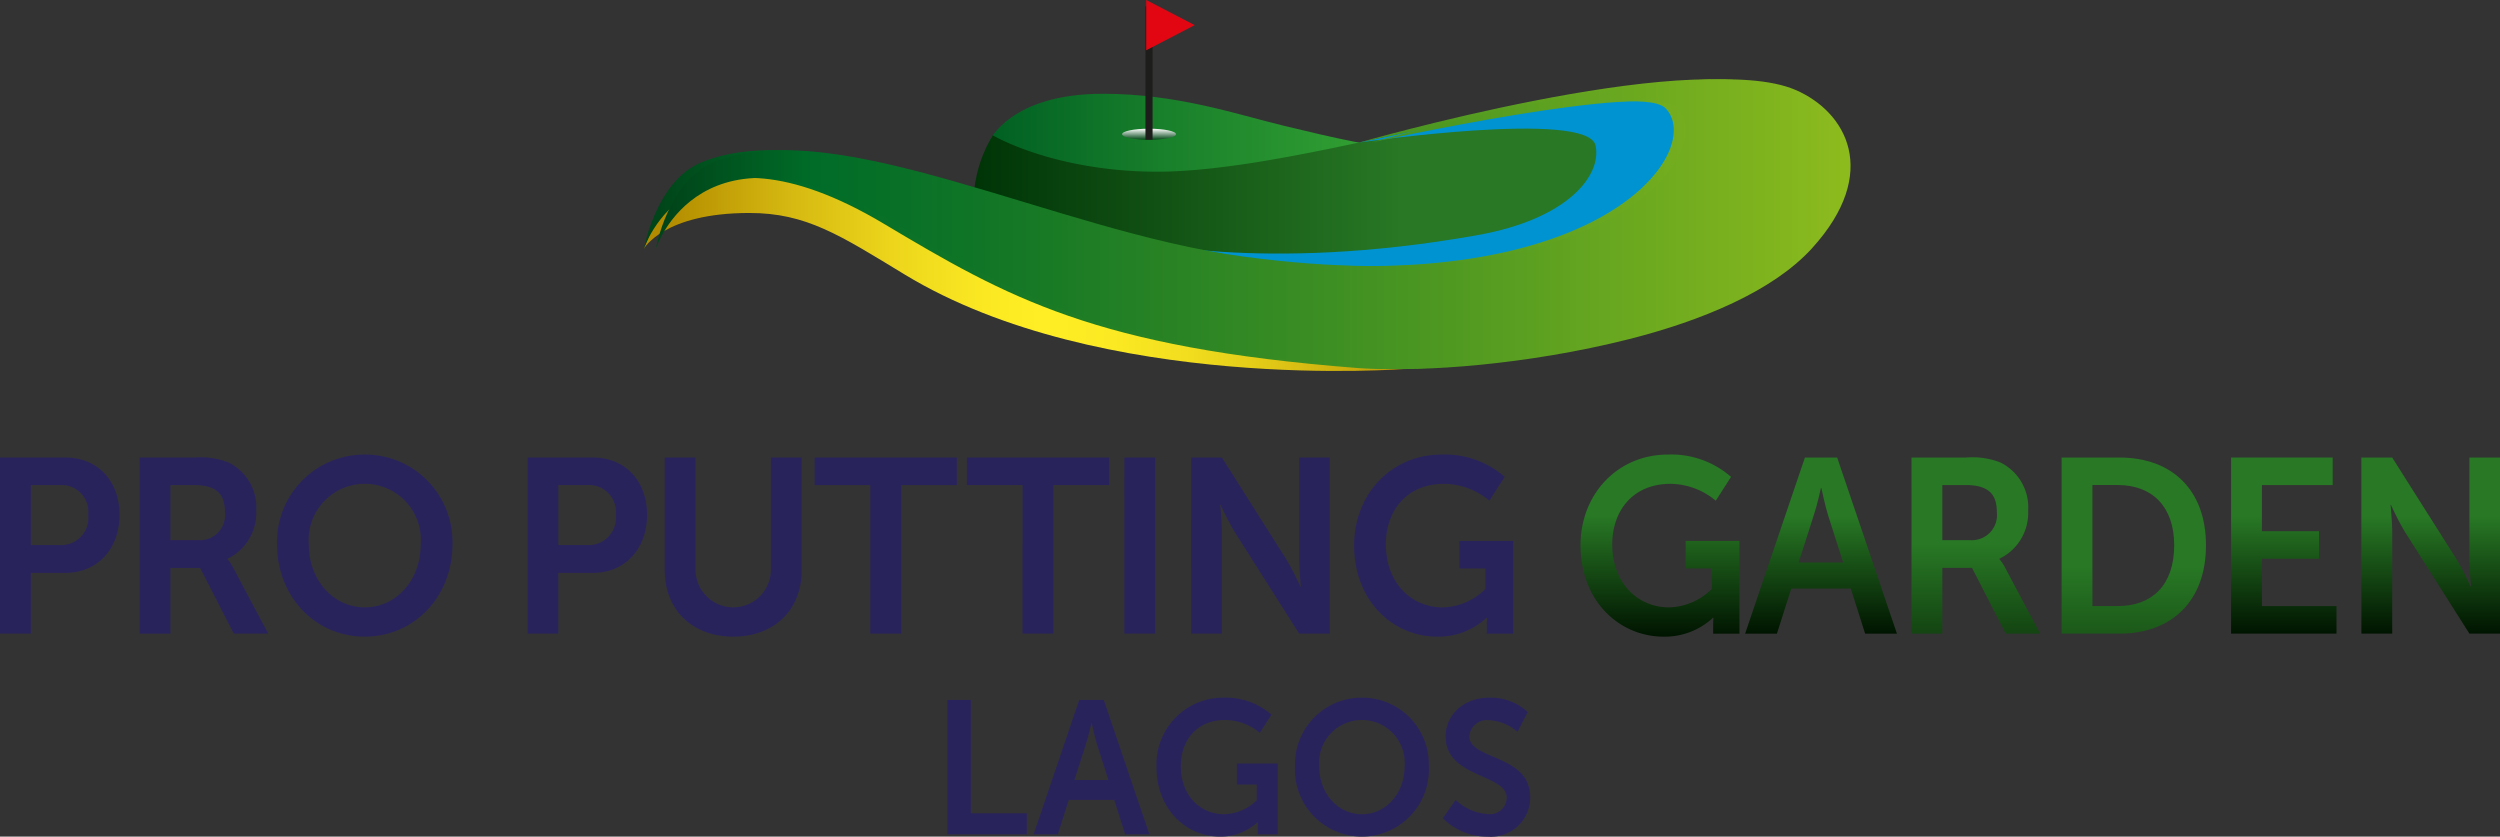 <svg xmlns="http://www.w3.org/2000/svg" xmlns:xlink="http://www.w3.org/1999/xlink" width="264.246" height="88.425" viewBox="0 0 264.246 88.425">
  <rect x="0" y="0" width="264.246" height="88.425" fill="#333333" stroke="none"/>
  <defs>
    <linearGradient id="linear-gradient" x1="0.5" y1="1" x2="0.5" gradientUnits="objectBoundingBox">
      <stop offset="0" stop-color="#001400"/>
      <stop offset="0.663" stop-color="#287825"/>
    </linearGradient>
    <linearGradient id="linear-gradient-7" y1="0.5" x2="1" y2="0.5" gradientUnits="objectBoundingBox">
      <stop offset="0" stop-color="#006023"/>
      <stop offset="0.372" stop-color="#19802b"/>
      <stop offset="0.772" stop-color="#309e32"/>
      <stop offset="1" stop-color="#39a935"/>
    </linearGradient>
    <linearGradient id="linear-gradient-8" y1="0.5" x2="1" y2="0.5" gradientUnits="objectBoundingBox">
      <stop offset="0" stop-color="#003407"/>
      <stop offset="0.56" stop-color="#287825"/>
    </linearGradient>
    <linearGradient id="linear-gradient-9" x1="0.5" y1="1" x2="0.5" gradientUnits="objectBoundingBox">
      <stop offset="0" stop-color="#004516"/>
      <stop offset="1" stop-color="#fff"/>
    </linearGradient>
    <linearGradient id="linear-gradient-10" x1="0.027" y1="0.492" x2="1.022" y2="0.492" gradientUnits="objectBoundingBox">
      <stop offset="0" stop-color="#b28b00"/>
      <stop offset="0.018" stop-color="#b69001"/>
      <stop offset="0.164" stop-color="#d5b811"/>
      <stop offset="0.298" stop-color="#ecd51b"/>
      <stop offset="0.413" stop-color="#fae722"/>
      <stop offset="0.496" stop-color="#ffee25"/>
      <stop offset="0.592" stop-color="#fbe923"/>
      <stop offset="0.696" stop-color="#f1dc1e"/>
      <stop offset="0.802" stop-color="#e0c716"/>
      <stop offset="0.911" stop-color="#c9a90b"/>
      <stop offset="1" stop-color="#b28b00"/>
    </linearGradient>
    <linearGradient id="linear-gradient-11" x1="0.017" y1="0.543" x2="1.019" y2="0.543" gradientUnits="objectBoundingBox">
      <stop offset="0" stop-color="#004519"/>
      <stop offset="0.113" stop-color="#006c28"/>
      <stop offset="0.248" stop-color="#107526"/>
      <stop offset="0.513" stop-color="#3a8d23"/>
      <stop offset="0.878" stop-color="#7eb31e"/>
      <stop offset="1" stop-color="#97c11d"/>
    </linearGradient>
  </defs>
  <g id="Group_43" data-name="Group 43" transform="translate(-535 -37.386)">
    <g id="Group_6" data-name="Group 6" transform="translate(535 37.386)">
      <g id="Group_1" data-name="Group 1" transform="translate(0 48.046)">
        <path id="Path_1" data-name="Path 1" d="M30.14,318.232h6.923c3.36,0,5.71,2.438,5.71,6.056s-2.35,6.135-5.71,6.135H33.4v6.423H30.14Zm6.316,9.255a2.878,2.878,0,0,0,3.007-3.2,2.837,2.837,0,0,0-2.956-3.146H33.4v6.345Z" transform="translate(-30.14 -317.918)" fill="#29235c"/>
        <path id="Path_2" data-name="Path 2" d="M73.73,318.232h5.786a8.065,8.065,0,0,1,3.613.525,5.281,5.281,0,0,1,2.931,5.086,5.379,5.379,0,0,1-3.032,5.086v.052a4.537,4.537,0,0,1,.607.917l3.689,6.947H83.685L80.122,329.9H76.989v6.947H73.73Zm6.19,8.731a2.653,2.653,0,0,0,2.83-2.937c0-1.783-.733-2.884-3.285-2.884H76.989v5.82Z" transform="translate(-58.975 -317.918)" fill="#29235c"/>
        <path id="Path_3" data-name="Path 3" d="M125.92,317.337a9.234,9.234,0,0,1,9.273,9.491c0,5.479-3.992,9.753-9.273,9.753s-9.273-4.273-9.273-9.753A9.234,9.234,0,0,1,125.92,317.337Zm0,16.15c3.285,0,5.912-2.832,5.912-6.659a5.931,5.931,0,1,0-11.825,0C120.007,330.655,122.635,333.487,125.92,333.487Z" transform="translate(-87.366 -317.337)" fill="#29235c"/>
        <path id="Path_4" data-name="Path 4" d="M194.87,318.232h6.923c3.36,0,5.71,2.438,5.71,6.056s-2.35,6.135-5.71,6.135h-3.664v6.423H194.87Zm6.317,9.255a2.878,2.878,0,0,0,3.007-3.2,2.837,2.837,0,0,0-2.956-3.146h-3.108v6.345Z" transform="translate(-139.111 -317.918)" fill="#29235c"/>
        <path id="Path_5" data-name="Path 5" d="M237.713,318.232h3.259v11.929a3.98,3.98,0,0,0,7.959-.026v-11.9h3.259v11.929c0,4.169-2.906,7-7.226,7-4.346,0-7.251-2.832-7.251-7Z" transform="translate(-167.452 -317.918)" fill="#29235c"/>
        <path id="Path_6" data-name="Path 6" d="M290.4,321.143h-5.887v-2.911h15.034v2.911h-5.887v15.7H290.4Z" transform="translate(-198.41 -317.918)" fill="#29235c"/>
        <path id="Path_7" data-name="Path 7" d="M337.943,321.143h-5.887v-2.911H347.09v2.911H341.2v15.7h-3.259Z" transform="translate(-229.861 -317.918)" fill="#29235c"/>
        <path id="Path_8" data-name="Path 8" d="M381.245,318.232H384.5v18.614h-3.259Z" transform="translate(-262.401 -317.918)" fill="#29235c"/>
        <path id="Path_9" data-name="Path 9" d="M402.069,318.232h3.26l6.8,10.749a28.651,28.651,0,0,1,1.49,2.884h.051s-.177-1.783-.177-2.884V318.232h3.234v18.614H413.49l-6.8-10.723a28.6,28.6,0,0,1-1.491-2.884h-.05s.177,1.783.177,2.884v10.723h-3.26Z" transform="translate(-276.176 -317.918)" fill="#29235c"/>
        <path id="Path_10" data-name="Path 10" d="M462.221,317.337a9.585,9.585,0,0,1,6.67,2.36l-1.617,2.517a7.583,7.583,0,0,0-4.775-1.782c-4.018,0-6.165,2.884-6.165,6.4,0,4.037,2.653,6.659,6.014,6.659a6.657,6.657,0,0,0,4.5-1.94v-2.176h-2.754v-2.91h5.685v9.805H467v-.891c0-.393.025-.786.025-.786h-.05a7.475,7.475,0,0,1-5.205,1.992c-4.725,0-8.793-3.8-8.793-9.648C452.973,321.532,456.889,317.337,462.221,317.337Z" transform="translate(-309.85 -317.337)" fill="#29235c"/>
      </g>
      <g id="Group_3" data-name="Group 3" transform="translate(167.051 48.046)">
        <path id="Path_57" data-name="Path 57" d="M532.911,317.337a9.584,9.584,0,0,1,6.67,2.36l-1.616,2.517a7.585,7.585,0,0,0-4.775-1.783c-4.018,0-6.166,2.883-6.166,6.4,0,4.037,2.653,6.659,6.014,6.659a6.655,6.655,0,0,0,4.5-1.94v-2.176h-2.754v-2.91h5.685v9.805h-2.779v-.891c0-.393.026-.786.026-.786h-.051a7.473,7.473,0,0,1-5.2,1.992c-4.725,0-8.793-3.8-8.793-9.648C523.663,321.531,527.58,317.337,532.911,317.337Z" transform="translate(-523.663 -317.337)" fill="url(#linear-gradient)"/>
        <path id="Path_58" data-name="Path 58" d="M586.258,332.076h-6.291l-1.516,4.771h-3.36l6.317-18.614h3.41l6.316,18.614h-3.36ZM583.1,321.457s-.4,1.835-.758,2.883l-1.592,4.982h4.7l-1.592-4.982c-.329-1.048-.708-2.883-.708-2.883Z" transform="translate(-557.683 -317.918)" fill="url(#linear-gradient)"/>
        <path id="Path_59" data-name="Path 59" d="M627.041,318.232h5.786a8.081,8.081,0,0,1,3.613.524,5.282,5.282,0,0,1,2.931,5.086,5.378,5.378,0,0,1-3.032,5.086v.053a4.548,4.548,0,0,1,.607.917l3.689,6.947H637l-3.562-6.947H630.3v6.947h-3.26Zm6.19,8.731a2.653,2.653,0,0,0,2.83-2.937c0-1.783-.733-2.884-3.284-2.884H630.3v5.82Z" transform="translate(-592.049 -317.918)" fill="url(#linear-gradient)"/>
        <path id="Path_60" data-name="Path 60" d="M673.916,318.232h6.114c5.534,0,9.146,3.408,9.146,9.281s-3.613,9.333-9.146,9.333h-6.114Zm5.937,15.7c3.639,0,5.963-2.229,5.963-6.423,0-4.142-2.375-6.371-5.963-6.371h-2.678v12.794Z" transform="translate(-623.058 -317.918)" fill="url(#linear-gradient)"/>
        <path id="Path_61" data-name="Path 61" d="M726.835,318.232h10.738v2.911h-7.479v4.876h6.038v2.91h-6.038v5.007h7.883v2.91H726.835Z" transform="translate(-658.064 -317.918)" fill="url(#linear-gradient)"/>
        <path id="Path_62" data-name="Path 62" d="M767.514,318.232h3.259l6.8,10.749a28.5,28.5,0,0,1,1.491,2.884h.05s-.177-1.783-.177-2.884V318.232h3.234v18.614h-3.234l-6.8-10.723a28.59,28.59,0,0,1-1.491-2.884H770.6s.177,1.783.177,2.884v10.723h-3.259Z" transform="translate(-684.974 -317.918)" fill="url(#linear-gradient)"/>
      </g>
      <g id="Group_4" data-name="Group 4" transform="translate(68.057)">
        <path id="Path_63" data-name="Path 63" d="M339.094,213.768s2.146-5.01,12-5.01c7.882,0,14.188,2.187,19.065,3.367,5.393,1.306,9.817,2.338,13.62,2.509s5.655.285,5.655.285l-33.643,5.915-16.118-3.583Z" transform="translate(-302.575 -198.847)" fill="url(#linear-gradient-7)"/>
        <path id="Path_64" data-name="Path 64" d="M336.172,214.8a14.019,14.019,0,0,0-2.045,7.148c0,5.62,8.282,17.174,39.495,17.385s41.32-11.979,41.32-18.408-2.33-7.365-3.928-8.334-9.561-2.176-20.354-.315-26.912,6.487-37.575,6.368S336.172,214.8,336.172,214.8Z" transform="translate(-299.289 -200.497)" fill="url(#linear-gradient-8)"/>
        <path id="Path_65" data-name="Path 65" d="M386.223,219.854c0,.323-1.276.584-2.851.584s-2.85-.261-2.85-.584,1.276-.584,2.85-.584S386.223,219.532,386.223,219.854Z" transform="translate(-329.98 -205.667)" fill="url(#linear-gradient-9)"/>
        <line id="Line_1" data-name="Line 1" y1="14.106" transform="translate(53.392 0.665)" fill="none" stroke="#1d1d1b" stroke-miterlimit="10" stroke-width="0.75"/>
        <path id="Path_66" data-name="Path 66" d="M388.064,185.855v-5.315l5.122,2.657Z" transform="translate(-334.969 -180.541)" fill="#e20613"/>
        <path id="Path_67" data-name="Path 67" d="M382.635,224s13.8,3.689,36.852-.43c9.542-1.705,13.152-6.3,12.483-9.473-.811-3.828-25.015-.313-25.015-.313l22.57-4.922,10.808-.313,4.522,3.253-4.274,12.265s-17.149,4.489-17.913,4.732-26.953.115-26.953.115Z" transform="translate(-331.378 -198.716)" fill="#0093d2"/>
        <path id="Path_68" data-name="Path 68" d="M231.2,238.776s2.059-3.788,11.155-3.788c6.008,0,9.542,2.329,16.422,6.508,20.717,12.583,53.025,9.967,53.025,9.967L261.5,235.353l-16.964-5.587L236.2,231.1l-3.694,4.431Z" transform="translate(-231.204 -212.477)" fill="url(#linear-gradient-10)"/>
        <path id="Path_69" data-name="Path 69" d="M306.783,211.093s29.523-6.537,32.39-3.65c4.425,4.458-7.063,20.94-45.951,15.682-19.766-2.672-43.031-15.229-55.936-9.948-4.784,1.958-6.081,9.141-6.081,9.141s4.789-14.922,25.343-2.66c13.137,7.837,22.372,13.106,50.036,15.259,9.9.771,37.366-2.251,46.826-12.649,7.307-8.03,3.6-14.449-1.727-16.744C341.445,201.114,306.783,211.093,306.783,211.093Z" transform="translate(-231.205 -196.02)" fill="url(#linear-gradient-11)"/>
      </g>
      <g id="Group_5" data-name="Group 5" transform="translate(100.13 73.741)">
        <path id="Path_70" data-name="Path 70" d="M325.956,391.18h2.487v11.983h5.919v2.221h-8.406Z" transform="translate(-325.956 -390.939)" fill="#29235c"/>
        <path id="Path_71" data-name="Path 71" d="M361.416,401.742h-4.8l-1.157,3.641h-2.564l4.82-14.2h2.6l4.82,14.2h-2.564Zm-2.41-8.1s-.308,1.4-.578,2.2l-1.215,3.8H360.8l-1.215-3.8c-.251-.8-.54-2.2-.54-2.2Z" transform="translate(-343.776 -390.939)" fill="#29235c"/>
        <path id="Path_72" data-name="Path 72" d="M398.339,390.495a7.315,7.315,0,0,1,5.09,1.8l-1.234,1.92a5.785,5.785,0,0,0-3.644-1.361c-3.065,0-4.7,2.2-4.7,4.881,0,3.081,2.025,5.082,4.589,5.082a5.079,5.079,0,0,0,3.432-1.481v-1.66h-2.1v-2.221H404.1v7.482h-2.121v-.68c0-.3.019-.6.019-.6h-.038a5.7,5.7,0,0,1-3.972,1.52c-3.605,0-6.709-2.9-6.709-7.362A7.039,7.039,0,0,1,398.339,390.495Z" transform="translate(-369.17 -390.495)" fill="#29235c"/>
        <path id="Path_73" data-name="Path 73" d="M441.587,390.495a7.046,7.046,0,0,1,7.075,7.242,7.084,7.084,0,1,1-14.15,0A7.046,7.046,0,0,1,441.587,390.495Zm0,12.323c2.507,0,4.511-2.16,4.511-5.082a4.525,4.525,0,1,0-9.022,0C437.076,400.658,439.081,402.818,441.587,402.818Z" transform="translate(-397.767 -390.495)" fill="#29235c"/>
        <path id="Path_74" data-name="Path 74" d="M482.05,401.3a5.4,5.4,0,0,0,3.413,1.5,1.769,1.769,0,0,0,1.986-1.72c0-2.541-6.459-2.1-6.459-6.462,0-2.36,1.967-4.121,4.589-4.121a5.717,5.717,0,0,1,4.088,1.52l-1.08,2.1a4.915,4.915,0,0,0-3.027-1.24,1.857,1.857,0,0,0-2.063,1.7c0,2.52,6.439,1.9,6.439,6.441a4.154,4.154,0,0,1-4.511,4.161,6.526,6.526,0,0,1-4.724-1.941Z" transform="translate(-428.322 -390.495)" fill="#29235c"/>
      </g>
    </g>
    <path id="Path_75" data-name="Path 75" d="M306.783,211.093s29.523-6.537,32.39-3.65c4.425,4.458-7.063,20.94-45.951,15.682-19.766-2.672-43.031-15.229-55.936-9.948-4.784,1.958-6.081,9.141-6.081,9.141s4.789-14.922,25.343-2.66c13.137,7.837,22.372,13.106,50.036,15.259,5.583.435,16.754-.337,27.476-3.046,7.678-1.939,15.226-5.07,19.35-9.6,7.307-8.03,3.6-14.449-1.727-16.744C341.445,201.114,306.783,211.093,306.783,211.093Z" transform="translate(373.109 -158.634)" fill="url(#linear-gradient-11)"/>
  </g>
</svg>
